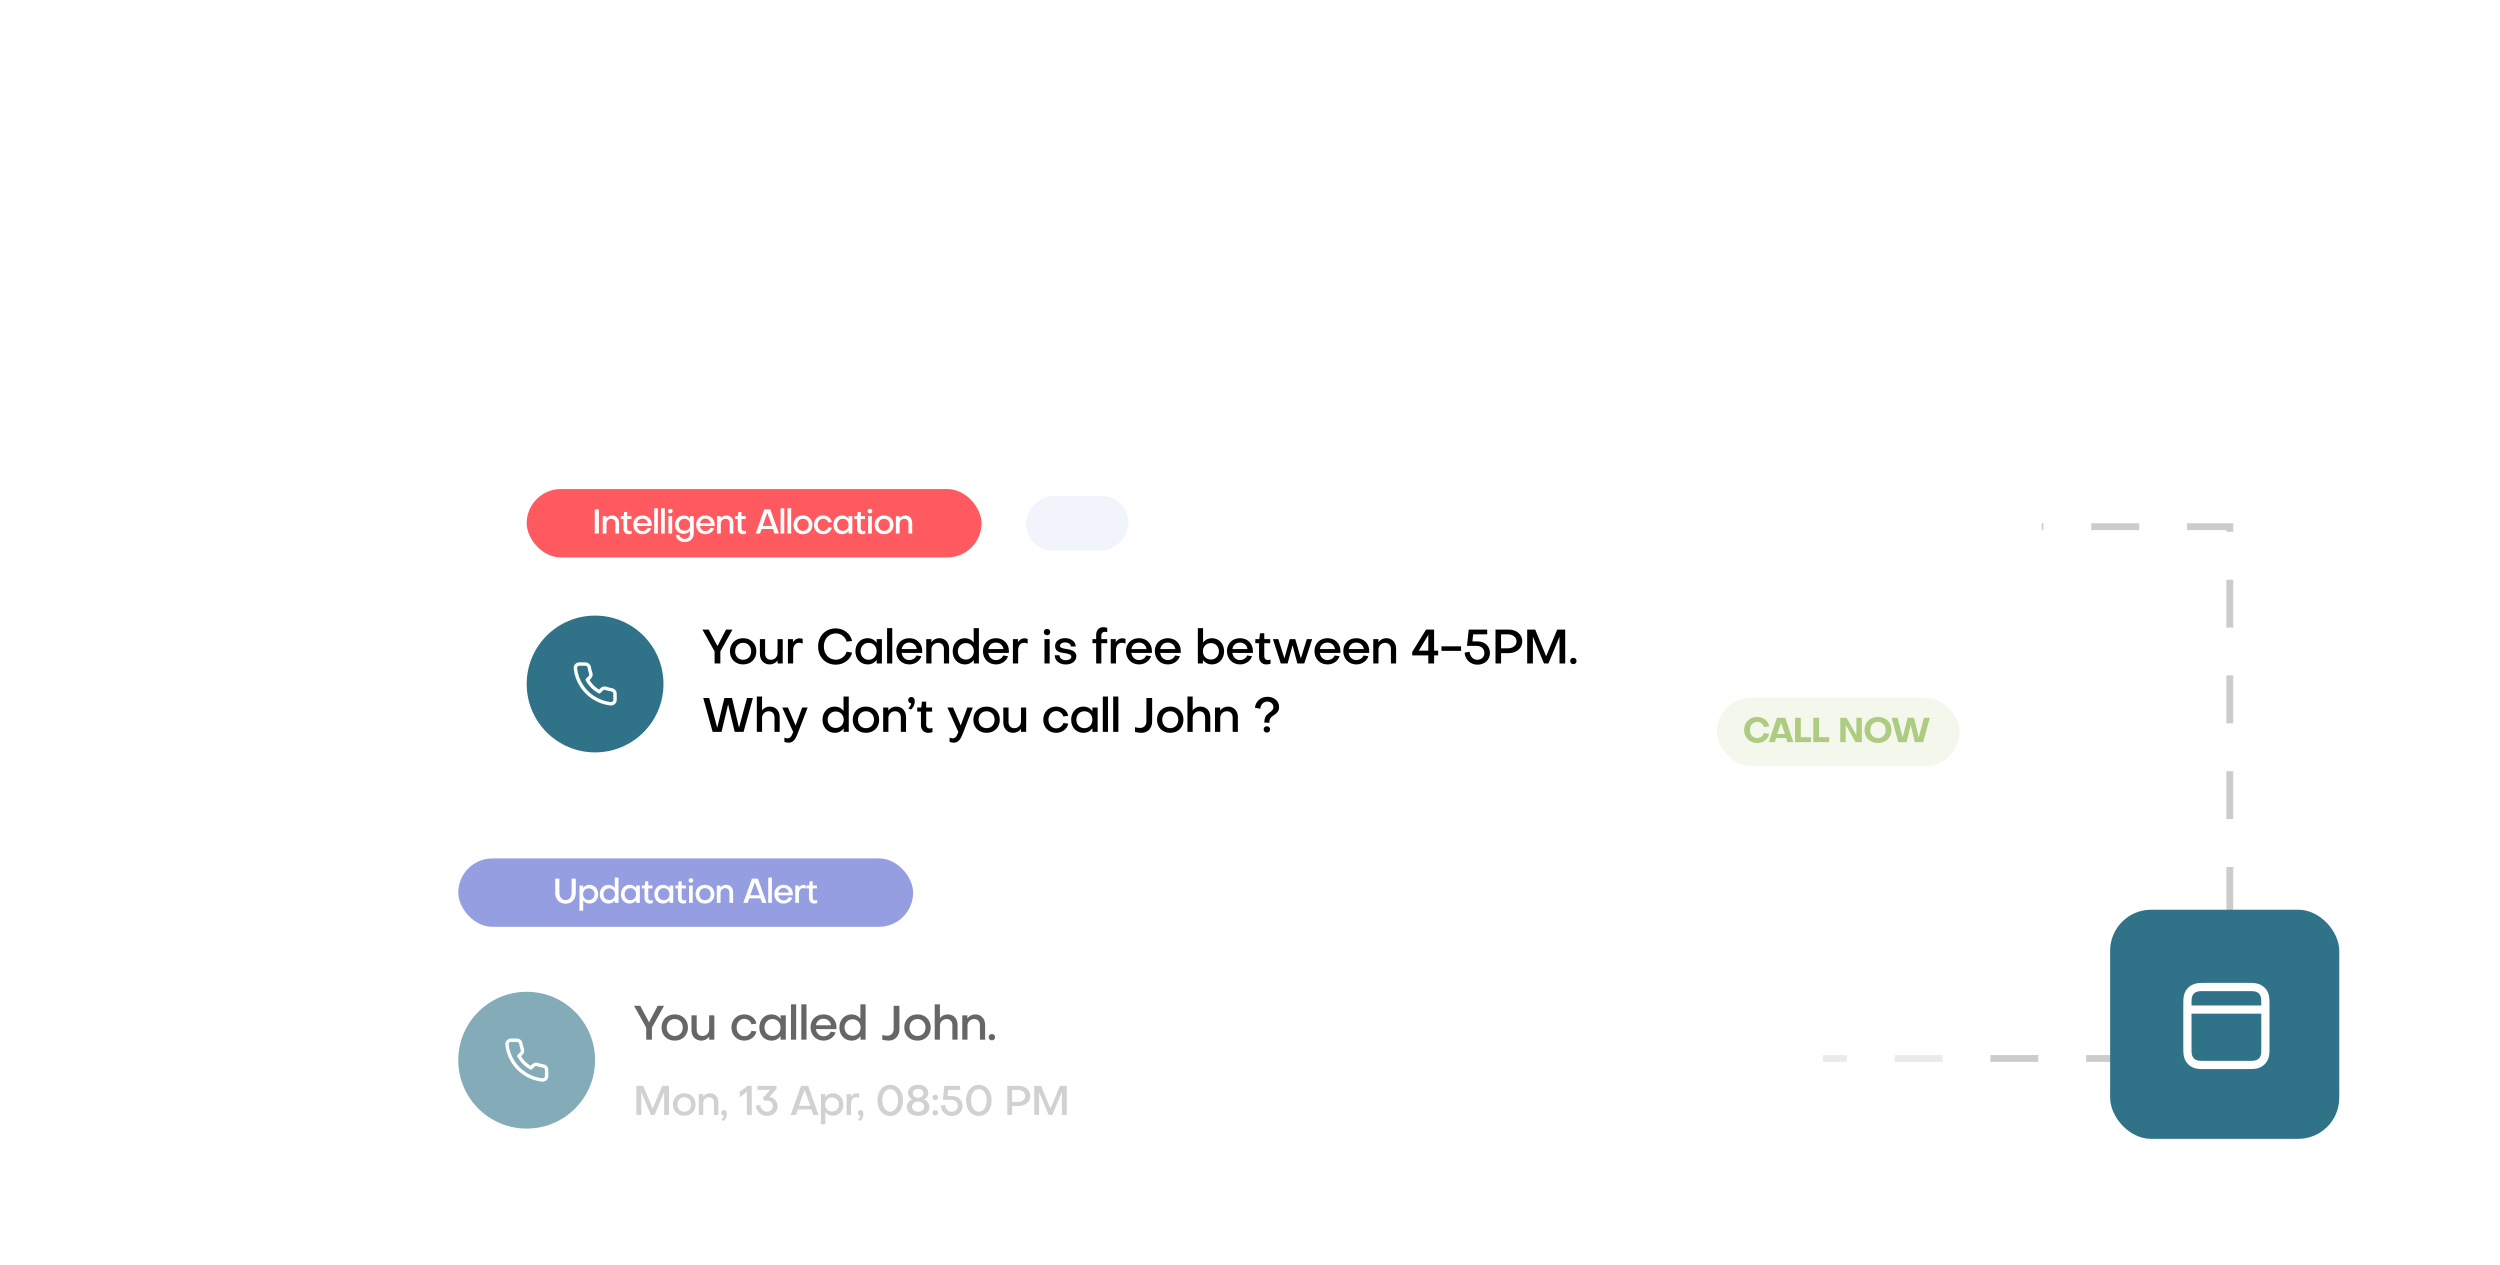 <svg width="731" height="370" viewBox="0 0 731 370" fill="none" xmlns="http://www.w3.org/2000/svg">
<path opacity="0.2" d="M583.5 154H652V309.5H533" stroke="black" stroke-width="2" stroke-dasharray="14 14"/>
<rect x="617" y="266" width="67" height="67" rx="12" fill="#307388"/>
<path d="M661.2 294V293.215C661.2 291.934 661.112 291.476 660.86 291.007C660.665 290.637 660.363 290.335 659.993 290.14C659.524 289.888 659.066 289.8 657.785 289.8H644.215C642.934 289.8 642.476 289.888 642.007 290.14C641.63 290.341 641.341 290.63 641.14 291.007C640.888 291.476 640.8 291.934 640.8 293.215V294H661.2ZM661.2 296.4H640.8V306.785C640.8 308.066 640.888 308.524 641.14 308.993C641.341 309.37 641.63 309.659 642.007 309.86C642.476 310.112 642.934 310.2 644.215 310.2H657.785C659.066 310.2 659.524 310.112 659.993 309.86C660.37 309.659 660.659 309.37 660.86 308.993C661.112 308.524 661.2 308.066 661.2 306.785V296.4ZM644.215 287.4H657.785C659.429 287.4 660.26 287.561 661.124 288.023C661.92 288.449 662.552 289.08 662.977 289.876C663.439 290.74 663.6 291.571 663.6 293.215V306.785C663.6 308.429 663.439 309.26 662.977 310.124C662.558 310.913 661.913 311.559 661.124 311.977C660.26 312.439 659.429 312.6 657.785 312.6H644.215C642.571 312.6 641.74 312.439 640.876 311.977C640.087 311.559 639.441 310.913 639.023 310.124C638.561 309.26 638.4 308.429 638.4 306.785V293.215C638.4 291.571 638.561 290.74 639.023 289.876C639.442 289.087 640.087 288.442 640.876 288.024C641.74 287.561 642.571 287.4 644.215 287.4Z" fill="white"/>
<g opacity="0.6">
<rect width="30" height="16" rx="8" transform="matrix(-1 0 0 1 310 255)" fill="#F1F4FA"/>
<rect x="114" y="244" width="463" height="102" rx="10" fill="white"/>
<rect x="134" y="251" width="133" height="20" rx="10" fill="#505ECE"/>
<path d="M167.15 261.09C167.15 262.31 166.43 263.21 165.36 263.21C164.26 263.2 163.56 262.19 163.56 261.09V256.92H162.35V261.11C162.35 262.94 163.6 264.25 165.36 264.25C167.11 264.25 168.36 262.94 168.36 261.11V256.92H167.15V261.09ZM172.155 263.18C171.185 263.18 170.485 262.45 170.485 261.46C170.485 260.47 171.185 259.74 172.155 259.74C173.115 259.74 173.835 260.45 173.835 261.46C173.835 262.45 173.125 263.18 172.155 263.18ZM174.915 261.46C174.915 259.87 173.835 258.72 172.365 258.72C171.585 258.72 170.935 259.06 170.495 259.63V258.92H169.435V266.3H170.525V263.31C170.955 263.87 171.605 264.2 172.365 264.2C173.845 264.2 174.915 263.05 174.915 261.46ZM178.135 259.74C179.105 259.74 179.805 260.47 179.805 261.46C179.805 262.45 179.105 263.18 178.135 263.18C177.175 263.18 176.455 262.47 176.455 261.46C176.455 260.47 177.165 259.74 178.135 259.74ZM175.375 261.46C175.375 263.05 176.455 264.2 177.925 264.2C178.705 264.2 179.355 263.86 179.795 263.29V264H180.855V256.62H179.765V259.61C179.335 259.05 178.685 258.72 177.925 258.72C176.445 258.72 175.375 259.87 175.375 261.46ZM184.314 263.23C183.344 263.23 182.634 262.48 182.634 261.46C182.634 260.43 183.344 259.69 184.314 259.69C185.284 259.69 185.984 260.43 185.984 261.46C185.984 262.49 185.284 263.23 184.314 263.23ZM185.994 259.68C185.564 259.08 184.894 258.72 184.104 258.72C182.614 258.72 181.554 259.87 181.554 261.46C181.554 263.05 182.614 264.2 184.104 264.2C184.894 264.2 185.564 263.84 185.994 263.24V264H187.084V258.92H185.994V259.68ZM188.463 262.57C188.463 263.54 189.053 264.2 189.963 264.2C190.243 264.2 190.603 264.15 190.863 264.06V263.19C190.673 263.25 190.433 263.28 190.293 263.28C189.833 263.28 189.553 262.96 189.553 262.5V259.77H190.793V258.92H189.553V257.69H188.663L188.523 258.92H187.683V259.77H188.463V262.57ZM194.086 263.23C193.116 263.23 192.406 262.48 192.406 261.46C192.406 260.43 193.116 259.69 194.086 259.69C195.056 259.69 195.756 260.43 195.756 261.46C195.756 262.49 195.056 263.23 194.086 263.23ZM195.766 259.68C195.336 259.08 194.666 258.72 193.876 258.72C192.386 258.72 191.326 259.87 191.326 261.46C191.326 263.05 192.386 264.2 193.876 264.2C194.666 264.2 195.336 263.84 195.766 263.24V264H196.856V258.92H195.766V259.68ZM198.234 262.57C198.234 263.54 198.824 264.2 199.734 264.2C200.014 264.2 200.374 264.15 200.634 264.06V263.19C200.444 263.25 200.204 263.28 200.064 263.28C199.604 263.28 199.324 262.96 199.324 262.5V259.77H200.564V258.92H199.324V257.69H198.434L198.294 258.92H197.454V259.77H198.234V262.57ZM201.477 258.92V264H202.557V258.92H201.477ZM202.017 258.1C202.407 258.1 202.687 257.82 202.687 257.43C202.687 257.05 202.407 256.78 202.017 256.78C201.617 256.78 201.337 257.05 201.337 257.43C201.337 257.82 201.617 258.1 202.017 258.1ZM206.14 258.72C204.51 258.72 203.38 259.85 203.38 261.46C203.38 263.07 204.51 264.2 206.14 264.2C207.76 264.2 208.9 263.07 208.9 261.46C208.9 259.85 207.76 258.72 206.14 258.72ZM206.14 263.23C205.16 263.23 204.47 262.49 204.47 261.46C204.47 260.43 205.16 259.69 206.14 259.69C207.11 259.69 207.82 260.43 207.82 261.46C207.82 262.49 207.11 263.23 206.14 263.23ZM209.595 258.92V264H210.685V261.08C210.685 260.27 211.315 259.69 212.075 259.69C212.835 259.69 213.285 260.23 213.285 260.98V264H214.365V260.9C214.365 259.64 213.555 258.72 212.315 258.72C211.655 258.72 211.025 259.04 210.665 259.57V258.92H209.595ZM220.744 257.96L222.144 261.78H219.354L220.744 257.96ZM219.094 262.68H222.394L222.864 264H224.134L221.614 256.92H219.874L217.344 264H218.624L219.094 262.68ZM224.628 256.62V264H225.708V256.62H224.628ZM227.538 260.99C227.678 260.18 228.278 259.63 229.098 259.63C229.938 259.63 230.578 260.19 230.698 260.99H227.538ZM226.408 261.4C226.408 263.03 227.548 264.2 229.138 264.2C230.298 264.2 231.348 263.48 231.638 262.48L230.618 262.33C230.428 262.89 229.798 263.29 229.118 263.29C228.288 263.29 227.658 262.69 227.528 261.79L231.808 261.8C231.818 261.68 231.828 261.53 231.828 261.41C231.828 259.84 230.708 258.72 229.128 258.72C227.548 258.72 226.408 259.84 226.408 261.4ZM232.525 258.92V264H233.615V261.22C233.615 260.32 234.095 259.68 234.815 259.68C235.015 259.68 235.325 259.72 235.605 259.84V258.87C235.385 258.79 235.155 258.74 234.955 258.74C234.375 258.74 233.885 259.05 233.575 259.57V258.92H232.525ZM236.547 262.57C236.547 263.54 237.137 264.2 238.047 264.2C238.327 264.2 238.687 264.15 238.947 264.06V263.19C238.757 263.25 238.517 263.28 238.377 263.28C237.917 263.28 237.637 262.96 237.637 262.5V259.77H238.877V258.92H237.637V257.69H236.747L236.607 258.92H235.767V259.77H236.547V262.57Z" fill="white"/>
<path d="M188.948 304H190.628V300.472L194.17 294.088H192.308L189.788 298.918L187.198 294.088H185.378L188.948 300.472V304ZM197.293 296.608C195.011 296.608 193.429 298.19 193.429 300.444C193.429 302.698 195.011 304.28 197.293 304.28C199.561 304.28 201.157 302.698 201.157 300.444C201.157 298.19 199.561 296.608 197.293 296.608ZM197.293 302.922C195.921 302.922 194.955 301.886 194.955 300.444C194.955 299.002 195.921 297.966 197.293 297.966C198.651 297.966 199.645 299.002 199.645 300.444C199.645 301.886 198.651 302.922 197.293 302.922ZM208.868 304V296.888H207.356V300.976C207.356 302.11 206.46 302.922 205.41 302.922C204.332 302.922 203.716 302.166 203.716 301.116V296.888H202.19V301.228C202.19 302.992 203.324 304.28 205.074 304.28C205.984 304.28 206.88 303.832 207.37 303.09V304H208.868ZM217.625 296.608C215.455 296.608 213.873 298.218 213.873 300.444C213.873 302.67 215.455 304.28 217.639 304.28C219.389 304.28 220.887 303.146 221.181 301.592L219.725 301.41C219.473 302.32 218.647 302.978 217.639 302.978C216.365 302.978 215.399 301.914 215.385 300.444C215.385 298.974 216.379 297.91 217.639 297.91C218.619 297.91 219.487 298.568 219.711 299.492L221.167 299.31C220.915 297.742 219.431 296.608 217.625 296.608ZM225.891 302.922C224.533 302.922 223.539 301.872 223.539 300.444C223.539 299.002 224.533 297.966 225.891 297.966C227.249 297.966 228.229 299.002 228.229 300.444C228.229 301.886 227.249 302.922 225.891 302.922ZM228.243 297.952C227.641 297.112 226.703 296.608 225.597 296.608C223.511 296.608 222.027 298.218 222.027 300.444C222.027 302.67 223.511 304.28 225.597 304.28C226.703 304.28 227.641 303.776 228.243 302.936V304H229.769V296.888H228.243V297.952ZM231.283 293.668V304H232.795V293.668H231.283ZM234.311 293.668V304H235.823V293.668H234.311ZM238.584 299.786C238.78 298.652 239.62 297.882 240.768 297.882C241.944 297.882 242.84 298.666 243.008 299.786H238.584ZM237.002 300.36C237.002 302.642 238.598 304.28 240.824 304.28C242.448 304.28 243.918 303.272 244.324 301.872L242.896 301.662C242.63 302.446 241.748 303.006 240.796 303.006C239.634 303.006 238.752 302.166 238.57 300.906L244.562 300.92C244.576 300.752 244.59 300.542 244.59 300.374C244.59 298.176 243.022 296.608 240.81 296.608C238.598 296.608 237.002 298.176 237.002 300.36ZM249.294 298.036C250.652 298.036 251.632 299.058 251.632 300.444C251.632 301.83 250.652 302.852 249.294 302.852C247.95 302.852 246.942 301.858 246.942 300.444C246.942 299.058 247.936 298.036 249.294 298.036ZM245.43 300.444C245.43 302.67 246.942 304.28 249 304.28C250.092 304.28 251.002 303.804 251.618 303.006V304H253.102V293.668H251.576V297.854C250.974 297.07 250.064 296.608 249 296.608C246.928 296.608 245.43 298.218 245.43 300.444ZM261.308 300.906C261.308 302.082 260.538 302.852 259.446 302.852C259.054 302.852 258.452 302.768 257.976 302.628V304C258.522 304.168 259.278 304.28 259.852 304.28C261.672 304.28 262.988 302.922 262.988 300.976V294.088H261.308V300.906ZM268.274 296.608C265.992 296.608 264.41 298.19 264.41 300.444C264.41 302.698 265.992 304.28 268.274 304.28C270.542 304.28 272.138 302.698 272.138 300.444C272.138 298.19 270.542 296.608 268.274 296.608ZM268.274 302.922C266.902 302.922 265.936 301.886 265.936 300.444C265.936 299.002 266.902 297.966 268.274 297.966C269.632 297.966 270.626 299.002 270.626 300.444C270.626 301.886 269.632 302.922 268.274 302.922ZM273.311 293.668V304H274.837V299.912C274.837 298.778 275.719 297.966 276.783 297.966C277.847 297.966 278.477 298.722 278.477 299.772V304H279.989V299.646C279.989 297.882 278.869 296.608 277.105 296.608C276.209 296.608 275.313 297.028 274.837 297.742V293.668H273.311ZM281.369 296.888V304H282.895V299.912C282.895 298.778 283.777 297.966 284.841 297.966C285.905 297.966 286.535 298.722 286.535 299.772V304H288.047V299.66C288.047 297.896 286.913 296.608 285.177 296.608C284.253 296.608 283.371 297.056 282.867 297.798V296.888H281.369ZM290.03 304.196C290.59 304.196 290.968 303.804 290.968 303.258C290.968 302.726 290.59 302.348 290.03 302.348C289.484 302.348 289.092 302.726 289.092 303.258C289.092 303.804 289.484 304.196 290.03 304.196Z" fill="black"/>
<path opacity="0.3" d="M187.52 319.304L190.304 326H191.408L194.192 319.292V326H195.62V317.504H193.616L190.844 324.188L188.096 317.504H186.092V326H187.52V319.304ZM200.083 319.664C198.127 319.664 196.771 321.02 196.771 322.952C196.771 324.884 198.127 326.24 200.083 326.24C202.027 326.24 203.395 324.884 203.395 322.952C203.395 321.02 202.027 319.664 200.083 319.664ZM200.083 325.076C198.907 325.076 198.079 324.188 198.079 322.952C198.079 321.716 198.907 320.828 200.083 320.828C201.247 320.828 202.099 321.716 202.099 322.952C202.099 324.188 201.247 325.076 200.083 325.076ZM204.329 319.904V326H205.637V322.496C205.637 321.524 206.393 320.828 207.305 320.828C208.217 320.828 208.757 321.476 208.757 322.376V326H210.053V322.28C210.053 320.768 209.081 319.664 207.593 319.664C206.801 319.664 206.045 320.048 205.613 320.684V319.904H204.329ZM211.633 326.168C211.633 326.588 211.333 327.104 210.901 327.416L211.549 327.764C212.125 327.368 212.545 326.516 212.545 325.688C212.545 325.028 212.197 324.596 211.681 324.596C211.225 324.596 210.889 324.92 210.889 325.376C210.889 325.844 211.189 326.168 211.633 326.168ZM218.384 326H219.812V317.504H218.624L216.296 319.244V320.816L218.384 319.256V326ZM225.176 318.692L223.1 320.972L223.484 321.92C223.676 321.836 223.976 321.776 224.216 321.776C225.236 321.776 225.98 322.484 225.98 323.444C225.98 324.392 225.224 325.076 224.18 325.076C223.208 325.076 222.428 324.236 222.272 323.072L221.012 323.288C221.144 325.028 222.5 326.3 224.228 326.3C226.052 326.3 227.36 325.124 227.36 323.504C227.36 322.052 226.376 320.96 224.96 320.78L227.072 318.404V317.504H221.48V318.692H225.176ZM235.267 318.752L236.947 323.336H233.599L235.267 318.752ZM233.287 324.416H237.247L237.811 326H239.335L236.311 317.504H234.223L231.187 326H232.723L233.287 324.416ZM243.292 325.016C242.128 325.016 241.288 324.14 241.288 322.952C241.288 321.764 242.128 320.888 243.292 320.888C244.444 320.888 245.308 321.74 245.308 322.952C245.308 324.14 244.456 325.016 243.292 325.016ZM246.604 322.952C246.604 321.044 245.308 319.664 243.544 319.664C242.608 319.664 241.828 320.072 241.3 320.756V319.904H240.028V328.76H241.336V325.172C241.852 325.844 242.632 326.24 243.544 326.24C245.32 326.24 246.604 324.86 246.604 322.952ZM247.544 319.904V326H248.852V322.664C248.852 321.584 249.428 320.816 250.292 320.816C250.532 320.816 250.904 320.864 251.24 321.008V319.844C250.976 319.748 250.7 319.688 250.46 319.688C249.764 319.688 249.176 320.06 248.804 320.684V319.904H247.544ZM251.566 326.168C251.566 326.588 251.266 327.104 250.834 327.416L251.482 327.764C252.058 327.368 252.478 326.516 252.478 325.688C252.478 325.028 252.13 324.596 251.614 324.596C251.158 324.596 250.822 324.92 250.822 325.376C250.822 325.844 251.122 326.168 251.566 326.168ZM260.298 326.3C262.53 326.3 264.03 324.392 264.03 321.752C264.03 319.112 262.53 317.204 260.298 317.204C258.066 317.204 256.566 319.112 256.566 321.752C256.566 324.392 258.066 326.3 260.298 326.3ZM260.298 318.464C261.69 318.464 262.59 319.844 262.59 321.752C262.59 323.66 261.69 325.052 260.298 325.052C258.906 325.052 258.006 323.66 258.006 321.752C258.006 319.844 258.906 318.464 260.298 318.464ZM268.46 322.112C269.492 322.112 270.248 322.736 270.248 323.588C270.248 324.452 269.504 325.064 268.46 325.064C267.428 325.064 266.684 324.452 266.684 323.588C266.684 322.736 267.428 322.112 268.46 322.112ZM268.46 318.404C269.372 318.404 270.02 318.932 270.02 319.676C270.02 320.432 269.372 320.984 268.46 320.984C267.56 320.984 266.9 320.432 266.9 319.676C266.9 318.932 267.56 318.404 268.46 318.404ZM268.46 317.192C266.744 317.192 265.496 318.152 265.496 319.508C265.496 320.42 266.06 321.248 266.84 321.476C265.844 321.704 265.136 322.676 265.136 323.744C265.136 325.22 266.528 326.276 268.46 326.276C270.392 326.276 271.784 325.232 271.784 323.744C271.784 322.676 271.064 321.704 270.08 321.476C270.86 321.248 271.424 320.42 271.424 319.508C271.424 318.128 270.176 317.192 268.46 317.192ZM273.474 326.168C273.954 326.168 274.278 325.832 274.278 325.364C274.278 324.908 273.954 324.584 273.474 324.584C273.006 324.584 272.67 324.908 272.67 325.364C272.67 325.832 273.006 326.168 273.474 326.168ZM273.474 321.668C273.954 321.668 274.278 321.344 274.278 320.876C274.278 320.42 273.954 320.084 273.474 320.084C273.006 320.084 272.67 320.42 272.67 320.876C272.67 321.344 273.006 321.668 273.474 321.668ZM278.055 321.584C279.315 321.584 280.047 322.34 280.047 323.384C280.047 324.368 279.303 325.076 278.259 325.076C277.239 325.076 276.447 324.236 276.351 323.072L275.091 323.276C275.223 325.028 276.543 326.3 278.307 326.3C280.131 326.3 281.439 325.076 281.439 323.384C281.439 321.692 280.227 320.468 278.307 320.468H277.047L277.239 318.692H280.755V317.504H276.123L275.691 321.584H278.055ZM286.212 326.3C288.444 326.3 289.944 324.392 289.944 321.752C289.944 319.112 288.444 317.204 286.212 317.204C283.98 317.204 282.48 319.112 282.48 321.752C282.48 324.392 283.98 326.3 286.212 326.3ZM286.212 318.464C287.604 318.464 288.504 319.844 288.504 321.752C288.504 323.66 287.604 325.052 286.212 325.052C284.82 325.052 283.92 323.66 283.92 321.752C283.92 319.844 284.82 318.464 286.212 318.464ZM297.589 318.692C298.885 318.692 299.809 319.424 299.809 320.456C299.821 321.476 298.885 322.208 297.589 322.208H295.933V318.692H297.589ZM297.817 323.408C299.821 323.408 301.249 322.172 301.249 320.456C301.249 318.74 299.821 317.504 297.829 317.504H294.541V326H295.933V323.408H297.817ZM303.836 319.304L306.62 326H307.724L310.508 319.292V326H311.936V317.504H309.932L307.16 324.188L304.412 317.504H302.408V326H303.836V319.304Z" fill="black"/>
<circle cx="154" cy="310" r="20" fill="#307388"/>
<g clip-path="url(#clip0_3026_1272)">
<path d="M159.833 312.87V314.62C159.834 314.782 159.801 314.943 159.736 315.092C159.671 315.241 159.575 315.375 159.455 315.484C159.336 315.594 159.194 315.678 159.04 315.73C158.887 315.782 158.723 315.801 158.562 315.787C156.767 315.592 155.042 314.978 153.528 313.996C152.118 313.1 150.923 311.905 150.028 310.496C149.042 308.974 148.428 307.241 148.237 305.438C148.222 305.277 148.241 305.114 148.293 304.961C148.345 304.807 148.428 304.666 148.537 304.547C148.646 304.427 148.779 304.332 148.927 304.266C149.075 304.201 149.236 304.167 149.398 304.167H151.148C151.431 304.164 151.705 304.264 151.92 304.449C152.134 304.633 152.275 304.89 152.314 305.17C152.388 305.73 152.525 306.28 152.723 306.809C152.801 307.018 152.818 307.245 152.771 307.463C152.725 307.681 152.617 307.881 152.46 308.04L151.719 308.781C152.55 310.241 153.759 311.45 155.219 312.281L155.96 311.54C156.119 311.383 156.319 311.275 156.537 311.229C156.755 311.182 156.982 311.199 157.191 311.278C157.72 311.475 158.27 311.612 158.83 311.686C159.113 311.726 159.372 311.869 159.557 312.087C159.742 312.305 159.84 312.584 159.833 312.87Z" stroke="white" stroke-linecap="round" stroke-linejoin="round"/>
</g>
</g>
<g filter="url(#filter0_d_3026_1272)">
<rect x="134" y="130" width="463" height="102" rx="10" fill="white"/>
<rect x="502" y="200" width="71" height="20" rx="10" fill="#ADCC81" fill-opacity="0.15"/>
<path d="M513.82 211.81C512.56 211.81 511.66 210.83 511.66 209.44C511.66 208.05 512.55 207.07 513.82 207.07C514.74 207.07 515.54 207.7 515.74 208.58L517.32 208.4C517.06 206.79 515.58 205.63 513.78 205.63C511.58 205.63 509.98 207.23 509.98 209.44C509.98 211.65 511.58 213.25 513.78 213.25C515.6 213.25 517.08 212.12 517.32 210.55L515.75 210.34C515.53 211.19 514.72 211.81 513.82 211.81ZM520.788 207.32L521.908 210.62H519.668L520.788 207.32ZM519.338 211.82H522.238L522.628 213H524.388L522.008 205.88H519.568L517.178 213H518.948L519.338 211.82ZM529.536 213V211.56H526.556V205.88H524.876V213H529.536ZM534.866 213V211.56H531.886V205.88H530.206V213H534.866ZM539.943 205.88H538.093V213H539.683V207.92L542.553 213H544.403V205.88H542.803V210.97L539.943 205.88ZM549.123 213.25C551.453 213.25 553.063 211.7 553.063 209.44C553.063 207.19 551.453 205.63 549.123 205.63C546.783 205.63 545.183 207.19 545.183 209.44C545.183 211.7 546.783 213.25 549.123 213.25ZM549.123 207.07C550.453 207.07 551.383 208.05 551.383 209.44C551.383 210.83 550.453 211.81 549.123 211.81C547.793 211.8 546.863 210.83 546.863 209.44C546.863 208.05 547.793 207.07 549.123 207.07ZM559.637 205.88H557.777L556.347 211.62L554.827 205.88H553.117L555.057 213H557.487L558.697 207.97L559.907 213H562.327L564.267 205.88H562.557L561.057 211.62L559.637 205.88Z" fill="#ADCC81"/>
<rect x="154" y="139" width="133" height="20" rx="10" fill="#FF5A5F"/>
<path d="M173.91 144.92V152H175.11V144.92H173.91ZM176.247 146.92V152H177.337V149.08C177.337 148.27 177.967 147.69 178.727 147.69C179.487 147.69 179.937 148.23 179.937 148.98V152H181.017V148.9C181.017 147.64 180.207 146.72 178.967 146.72C178.307 146.72 177.677 147.04 177.317 147.57V146.92H176.247ZM182.301 150.57C182.301 151.54 182.891 152.2 183.801 152.2C184.081 152.2 184.441 152.15 184.701 152.06V151.19C184.511 151.25 184.271 151.28 184.131 151.28C183.671 151.28 183.391 150.96 183.391 150.5V147.77H184.631V146.92H183.391V145.69H182.501L182.361 146.92H181.521V147.77H182.301V150.57ZM186.294 148.99C186.434 148.18 187.034 147.63 187.854 147.63C188.694 147.63 189.334 148.19 189.454 148.99H186.294ZM185.164 149.4C185.164 151.03 186.304 152.2 187.894 152.2C189.054 152.2 190.104 151.48 190.394 150.48L189.374 150.33C189.184 150.89 188.554 151.29 187.874 151.29C187.044 151.29 186.414 150.69 186.284 149.79L190.564 149.8C190.574 149.68 190.584 149.53 190.584 149.41C190.584 147.84 189.464 146.72 187.884 146.72C186.304 146.72 185.164 147.84 185.164 149.4ZM191.281 144.62V152H192.361V144.62H191.281ZM193.3 144.62V152H194.38V144.62H193.3ZM195.46 146.92V152H196.54V146.92H195.46ZM196 146.1C196.39 146.1 196.67 145.82 196.67 145.43C196.67 145.05 196.39 144.78 196 144.78C195.6 144.78 195.32 145.05 195.32 145.43C195.32 145.82 195.6 146.1 196 146.1ZM200.133 151.17C199.163 151.17 198.453 150.45 198.453 149.46C198.453 148.43 199.163 147.69 200.133 147.69C201.103 147.69 201.803 148.43 201.803 149.46C201.803 150.45 201.103 151.17 200.133 151.17ZM200.153 153.58C199.413 153.58 198.753 153.07 198.583 152.37L197.583 152.49C197.763 153.66 198.863 154.5 200.193 154.5C201.743 154.5 202.853 153.55 202.853 151.91V146.92H201.773V147.61C201.343 147.07 200.723 146.74 199.933 146.74C198.453 146.74 197.373 147.88 197.373 149.46C197.373 151 198.453 152.1 199.933 152.1C200.693 152.1 201.333 151.79 201.763 151.25V151.9C201.763 152.97 201.093 153.58 200.153 153.58ZM204.682 148.99C204.822 148.18 205.422 147.63 206.242 147.63C207.082 147.63 207.722 148.19 207.842 148.99H204.682ZM203.552 149.4C203.552 151.03 204.692 152.2 206.282 152.2C207.442 152.2 208.492 151.48 208.782 150.48L207.762 150.33C207.572 150.89 206.942 151.29 206.262 151.29C205.432 151.29 204.802 150.69 204.672 149.79L208.952 149.8C208.962 149.68 208.972 149.53 208.972 149.41C208.972 147.84 207.852 146.72 206.272 146.72C204.692 146.72 203.552 147.84 203.552 149.4ZM209.669 146.92V152H210.759V149.08C210.759 148.27 211.389 147.69 212.149 147.69C212.909 147.69 213.359 148.23 213.359 148.98V152H214.439V148.9C214.439 147.64 213.629 146.72 212.389 146.72C211.729 146.72 211.099 147.04 210.739 147.57V146.92H209.669ZM215.723 150.57C215.723 151.54 216.313 152.2 217.223 152.2C217.502 152.2 217.863 152.15 218.123 152.06V151.19C217.933 151.25 217.693 151.28 217.553 151.28C217.093 151.28 216.813 150.96 216.813 150.5V147.77H218.053V146.92H216.813V145.69H215.923L215.783 146.92H214.943V147.77H215.723V150.57ZM224.361 145.96L225.761 149.78H222.971L224.361 145.96ZM222.711 150.68H226.011L226.481 152H227.751L225.231 144.92H223.491L220.961 152H222.241L222.711 150.68ZM228.245 144.62V152H229.325V144.62H228.245ZM230.265 144.62V152H231.345V144.62H230.265ZM234.794 146.72C233.164 146.72 232.034 147.85 232.034 149.46C232.034 151.07 233.164 152.2 234.794 152.2C236.414 152.2 237.554 151.07 237.554 149.46C237.554 147.85 236.414 146.72 234.794 146.72ZM234.794 151.23C233.814 151.23 233.124 150.49 233.124 149.46C233.124 148.43 233.814 147.69 234.794 147.69C235.764 147.69 236.474 148.43 236.474 149.46C236.474 150.49 235.764 151.23 234.794 151.23ZM240.689 146.72C239.139 146.72 238.009 147.87 238.009 149.46C238.009 151.05 239.139 152.2 240.699 152.2C241.949 152.2 243.019 151.39 243.229 150.28L242.189 150.15C242.009 150.8 241.419 151.27 240.699 151.27C239.789 151.27 239.099 150.51 239.089 149.46C239.089 148.41 239.799 147.65 240.699 147.65C241.399 147.65 242.019 148.12 242.179 148.78L243.219 148.65C243.039 147.53 241.979 146.72 240.689 146.72ZM246.451 151.23C245.481 151.23 244.771 150.48 244.771 149.46C244.771 148.43 245.481 147.69 246.451 147.69C247.421 147.69 248.121 148.43 248.121 149.46C248.121 150.49 247.421 151.23 246.451 151.23ZM248.131 147.68C247.701 147.08 247.031 146.72 246.241 146.72C244.751 146.72 243.691 147.87 243.691 149.46C243.691 151.05 244.751 152.2 246.241 152.2C247.031 152.2 247.701 151.84 248.131 151.24V152H249.221V146.92H248.131V147.68ZM250.599 150.57C250.599 151.54 251.189 152.2 252.099 152.2C252.379 152.2 252.739 152.15 252.999 152.06V151.19C252.809 151.25 252.569 151.28 252.429 151.28C251.969 151.28 251.689 150.96 251.689 150.5V147.77H252.929V146.92H251.689V145.69H250.799L250.659 146.92H249.819V147.77H250.599V150.57ZM253.842 146.92V152H254.922V146.92H253.842ZM254.382 146.1C254.772 146.1 255.052 145.82 255.052 145.43C255.052 145.05 254.772 144.78 254.382 144.78C253.982 144.78 253.702 145.05 253.702 145.43C253.702 145.82 253.982 146.1 254.382 146.1ZM258.505 146.72C256.875 146.72 255.745 147.85 255.745 149.46C255.745 151.07 256.875 152.2 258.505 152.2C260.125 152.2 261.265 151.07 261.265 149.46C261.265 147.85 260.125 146.72 258.505 146.72ZM258.505 151.23C257.525 151.23 256.835 150.49 256.835 149.46C256.835 148.43 257.525 147.69 258.505 147.69C259.475 147.69 260.185 148.43 260.185 149.46C260.185 150.49 259.475 151.23 258.505 151.23ZM261.96 146.92V152H263.05V149.08C263.05 148.27 263.68 147.69 264.44 147.69C265.2 147.69 265.65 148.23 265.65 148.98V152H266.73V148.9C266.73 147.64 265.92 146.72 264.68 146.72C264.02 146.72 263.39 147.04 263.03 147.57V146.92H261.96Z" fill="white"/>
<rect width="30" height="16" rx="8" transform="matrix(-1 0 0 1 330 141)" fill="#F1F4FA"/>
<path d="M208.948 190H210.628V186.472L214.17 180.088H212.308L209.788 184.918L207.198 180.088H205.378L208.948 186.472V190ZM217.293 182.608C215.011 182.608 213.429 184.19 213.429 186.444C213.429 188.698 215.011 190.28 217.293 190.28C219.561 190.28 221.157 188.698 221.157 186.444C221.157 184.19 219.561 182.608 217.293 182.608ZM217.293 188.922C215.921 188.922 214.955 187.886 214.955 186.444C214.955 185.002 215.921 183.966 217.293 183.966C218.651 183.966 219.645 185.002 219.645 186.444C219.645 187.886 218.651 188.922 217.293 188.922ZM228.868 190V182.888H227.356V186.976C227.356 188.11 226.46 188.922 225.41 188.922C224.332 188.922 223.716 188.166 223.716 187.116V182.888H222.19V187.228C222.19 188.992 223.324 190.28 225.074 190.28C225.984 190.28 226.88 189.832 227.37 189.09V190H228.868ZM230.389 182.888V190H231.915V186.108C231.915 184.848 232.587 183.952 233.595 183.952C233.875 183.952 234.309 184.008 234.701 184.176V182.818C234.393 182.706 234.071 182.636 233.791 182.636C232.979 182.636 232.293 183.07 231.859 183.798V182.888H230.389ZM244.408 188.894C242.364 188.894 240.908 187.284 240.894 185.044C240.894 182.804 242.35 181.208 244.408 181.208C245.892 181.208 247.208 182.216 247.544 183.616L249.154 183.42C248.706 181.292 246.704 179.738 244.394 179.738C241.384 179.738 239.214 181.964 239.214 185.044C239.2 188.124 241.384 190.35 244.394 190.35C246.704 190.35 248.706 188.866 249.154 186.822L247.558 186.556C247.18 187.914 245.864 188.894 244.408 188.894ZM253.991 188.922C252.633 188.922 251.639 187.872 251.639 186.444C251.639 185.002 252.633 183.966 253.991 183.966C255.349 183.966 256.329 185.002 256.329 186.444C256.329 187.886 255.349 188.922 253.991 188.922ZM256.343 183.952C255.741 183.112 254.803 182.608 253.697 182.608C251.611 182.608 250.127 184.218 250.127 186.444C250.127 188.67 251.611 190.28 253.697 190.28C254.803 190.28 255.741 189.776 256.343 188.936V190H257.869V182.888H256.343V183.952ZM259.383 179.668V190H260.895V179.668H259.383ZM263.656 185.786C263.852 184.652 264.692 183.882 265.84 183.882C267.016 183.882 267.912 184.666 268.08 185.786H263.656ZM262.074 186.36C262.074 188.642 263.67 190.28 265.896 190.28C267.52 190.28 268.99 189.272 269.396 187.872L267.968 187.662C267.702 188.446 266.82 189.006 265.868 189.006C264.706 189.006 263.824 188.166 263.642 186.906L269.634 186.92C269.648 186.752 269.662 186.542 269.662 186.374C269.662 184.176 268.094 182.608 265.882 182.608C263.67 182.608 262.074 184.176 262.074 186.36ZM270.838 182.888V190H272.364V185.912C272.364 184.778 273.246 183.966 274.31 183.966C275.374 183.966 276.004 184.722 276.004 185.772V190H277.516V185.66C277.516 183.896 276.382 182.608 274.646 182.608C273.722 182.608 272.84 183.056 272.336 183.798V182.888H270.838ZM282.425 184.036C283.783 184.036 284.763 185.058 284.763 186.444C284.763 187.83 283.783 188.852 282.425 188.852C281.081 188.852 280.073 187.858 280.073 186.444C280.073 185.058 281.067 184.036 282.425 184.036ZM278.561 186.444C278.561 188.67 280.073 190.28 282.131 190.28C283.223 190.28 284.133 189.804 284.749 189.006V190H286.233V179.668H284.707V183.854C284.105 183.07 283.195 182.608 282.131 182.608C280.059 182.608 278.561 184.218 278.561 186.444ZM288.994 185.786C289.19 184.652 290.03 183.882 291.178 183.882C292.354 183.882 293.25 184.666 293.418 185.786H288.994ZM287.412 186.36C287.412 188.642 289.008 190.28 291.234 190.28C292.858 190.28 294.328 189.272 294.734 187.872L293.306 187.662C293.04 188.446 292.158 189.006 291.206 189.006C290.044 189.006 289.162 188.166 288.98 186.906L294.972 186.92C294.986 186.752 295 186.542 295 186.374C295 184.176 293.432 182.608 291.22 182.608C289.008 182.608 287.412 184.176 287.412 186.36ZM296.176 182.888V190H297.702V186.108C297.702 184.848 298.374 183.952 299.382 183.952C299.662 183.952 300.096 184.008 300.488 184.176V182.818C300.18 182.706 299.858 182.636 299.578 182.636C298.766 182.636 298.08 183.07 297.646 183.798V182.888H296.176ZM305.407 182.888V190H306.919V182.888H305.407ZM306.163 181.74C306.709 181.74 307.101 181.348 307.101 180.802C307.101 180.27 306.709 179.892 306.163 179.892C305.603 179.892 305.211 180.27 305.211 180.802C305.211 181.348 305.603 181.74 306.163 181.74ZM314.725 187.858C314.725 186.248 312.975 185.954 311.617 185.73C310.469 185.534 309.937 185.366 309.937 184.834C309.937 184.26 310.581 183.84 311.351 183.84C312.373 183.84 313.115 184.33 313.129 185.03H314.543C314.543 183.616 313.199 182.594 311.365 182.594C309.755 182.594 308.509 183.546 308.509 184.848C308.509 186.542 309.769 186.752 311.435 187.004C312.149 187.102 313.255 187.284 313.255 188.026C313.269 188.614 312.583 189.048 311.631 189.048C310.567 189.048 309.797 188.432 309.797 187.592H308.397C308.397 189.16 309.755 190.294 311.631 190.294C313.437 190.294 314.725 189.272 314.725 187.858ZM322.03 181.796C322.044 181.166 322.436 180.746 323.024 180.746C323.29 180.746 323.514 180.788 323.752 180.858V179.584C323.388 179.458 323.01 179.388 322.562 179.388C321.344 179.388 320.518 180.298 320.518 181.67V182.888H319.426V184.078H320.518V190H322.03V184.078H323.752V182.888H322.03V181.796ZM324.785 182.888V190H326.311V186.108C326.311 184.848 326.983 183.952 327.991 183.952C328.271 183.952 328.705 184.008 329.097 184.176V182.818C328.789 182.706 328.467 182.636 328.187 182.636C327.375 182.636 326.689 183.07 326.255 183.798V182.888H324.785ZM330.822 185.786C331.018 184.652 331.858 183.882 333.006 183.882C334.182 183.882 335.078 184.666 335.246 185.786H330.822ZM329.24 186.36C329.24 188.642 330.836 190.28 333.062 190.28C334.686 190.28 336.156 189.272 336.562 187.872L335.134 187.662C334.868 188.446 333.986 189.006 333.034 189.006C331.872 189.006 330.99 188.166 330.808 186.906L336.8 186.92C336.814 186.752 336.828 186.542 336.828 186.374C336.828 184.176 335.26 182.608 333.048 182.608C330.836 182.608 329.24 184.176 329.24 186.36ZM339.25 185.786C339.446 184.652 340.286 183.882 341.434 183.882C342.61 183.882 343.506 184.666 343.674 185.786H339.25ZM337.668 186.36C337.668 188.642 339.264 190.28 341.49 190.28C343.114 190.28 344.584 189.272 344.99 187.872L343.562 187.662C343.296 188.446 342.414 189.006 341.462 189.006C340.3 189.006 339.418 188.166 339.236 186.906L345.228 186.92C345.242 186.752 345.256 186.542 345.256 186.374C345.256 184.176 343.688 182.608 341.476 182.608C339.264 182.608 337.668 184.176 337.668 186.36ZM354.06 184.036C355.418 184.036 356.412 185.058 356.412 186.444C356.412 187.858 355.404 188.852 354.06 188.852C352.702 188.852 351.722 187.83 351.722 186.444C351.722 185.058 352.702 184.036 354.06 184.036ZM357.924 186.444C357.924 184.218 356.426 182.608 354.354 182.608C353.29 182.608 352.38 183.07 351.778 183.854V179.668H350.252V190H351.736V189.006C352.352 189.804 353.262 190.28 354.354 190.28C356.412 190.28 357.924 188.67 357.924 186.444ZM360.35 185.786C360.546 184.652 361.386 183.882 362.534 183.882C363.71 183.882 364.606 184.666 364.774 185.786H360.35ZM358.768 186.36C358.768 188.642 360.364 190.28 362.59 190.28C364.214 190.28 365.684 189.272 366.09 187.872L364.662 187.662C364.396 188.446 363.514 189.006 362.562 189.006C361.4 189.006 360.518 188.166 360.336 186.906L366.328 186.92C366.342 186.752 366.356 186.542 366.356 186.374C366.356 184.176 364.788 182.608 362.576 182.608C360.364 182.608 358.768 184.176 358.768 186.36ZM368.147 187.998C368.147 189.356 368.973 190.28 370.247 190.28C370.639 190.28 371.143 190.21 371.507 190.084V188.866C371.241 188.95 370.905 188.992 370.709 188.992C370.065 188.992 369.673 188.544 369.673 187.9V184.078H371.409V182.888H369.673V181.166H368.427L368.231 182.888H367.055V184.078H368.147V187.998ZM376.5 190L377.942 184.652L379.356 190H381.358L383.682 182.888H382.114L380.364 188.53L378.74 182.888H377.13L375.562 188.502L373.784 182.888H372.202L374.498 190H376.5ZM385.934 185.786C386.13 184.652 386.97 183.882 388.118 183.882C389.294 183.882 390.19 184.666 390.358 185.786H385.934ZM384.352 186.36C384.352 188.642 385.948 190.28 388.174 190.28C389.798 190.28 391.268 189.272 391.674 187.872L390.246 187.662C389.98 188.446 389.098 189.006 388.146 189.006C386.984 189.006 386.102 188.166 385.92 186.906L391.912 186.92C391.926 186.752 391.94 186.542 391.94 186.374C391.94 184.176 390.372 182.608 388.16 182.608C385.948 182.608 384.352 184.176 384.352 186.36ZM394.361 185.786C394.557 184.652 395.397 183.882 396.545 183.882C397.721 183.882 398.617 184.666 398.785 185.786H394.361ZM392.779 186.36C392.779 188.642 394.375 190.28 396.601 190.28C398.225 190.28 399.695 189.272 400.101 187.872L398.673 187.662C398.407 188.446 397.525 189.006 396.573 189.006C395.411 189.006 394.529 188.166 394.347 186.906L400.339 186.92C400.353 186.752 400.367 186.542 400.367 186.374C400.367 184.176 398.799 182.608 396.587 182.608C394.375 182.608 392.779 184.176 392.779 186.36ZM401.543 182.888V190H403.069V185.912C403.069 184.778 403.951 183.966 405.015 183.966C406.079 183.966 406.709 184.722 406.709 185.772V190H408.221V185.66C408.221 183.896 407.087 182.608 405.351 182.608C404.427 182.608 403.545 183.056 403.041 183.798V182.888H401.543ZM414.85 186.262L417.636 181.642V186.262H414.85ZM417.636 187.648V190H419.33V187.648H420.52V186.262H419.33V180.088H416.978L412.932 186.64V187.648H417.636ZM421.486 184.988V186.304H427.226V184.988H421.486ZM431.708 184.848C433.178 184.848 434.032 185.73 434.032 186.948C434.032 188.096 433.164 188.922 431.946 188.922C430.756 188.922 429.832 187.942 429.72 186.584L428.25 186.822C428.404 188.866 429.944 190.35 432.002 190.35C434.13 190.35 435.656 188.922 435.656 186.948C435.656 184.974 434.242 183.546 432.002 183.546H430.532L430.756 181.474H434.858V180.088H429.454L428.95 184.848H431.708ZM440.846 181.474C442.358 181.474 443.436 182.328 443.436 183.532C443.45 184.722 442.358 185.576 440.846 185.576H438.914V181.474H440.846ZM441.112 186.976C443.45 186.976 445.116 185.534 445.116 183.532C445.116 181.53 443.45 180.088 441.126 180.088H437.29V190H438.914V186.976H441.112ZM448.217 182.188L451.465 190H452.753L456.001 182.174V190H457.667V180.088H455.329L452.095 187.886L448.889 180.088H446.551V190H448.217V182.188ZM460.046 190.196C460.606 190.196 460.984 189.804 460.984 189.258C460.984 188.726 460.606 188.348 460.046 188.348C459.5 188.348 459.108 188.726 459.108 189.258C459.108 189.804 459.5 190.196 460.046 190.196ZM214.03 200.088H211.818L209.718 208.796L207.366 200.088H205.63L208.374 210H210.978L212.896 201.978L214.828 210H217.418L220.148 200.088H218.426L216.088 208.796L214.03 200.088ZM221.299 199.668V210H222.825V205.912C222.825 204.778 223.707 203.966 224.771 203.966C225.835 203.966 226.465 204.722 226.465 205.772V210H227.977V205.646C227.977 203.882 226.857 202.608 225.093 202.608C224.197 202.608 223.301 203.028 222.825 203.742V199.668H221.299ZM229.358 212.926C229.722 213.08 230.198 213.164 230.604 213.164C232.116 213.164 232.746 211.806 233.362 210.168L236.148 202.888H234.552L232.62 208.138L230.394 202.888H228.728L231.934 210.028C231.57 210.91 231.276 211.89 230.296 211.89C230.016 211.89 229.666 211.806 229.358 211.694V212.926ZM244.368 204.036C245.726 204.036 246.706 205.058 246.706 206.444C246.706 207.83 245.726 208.852 244.368 208.852C243.024 208.852 242.016 207.858 242.016 206.444C242.016 205.058 243.01 204.036 244.368 204.036ZM240.504 206.444C240.504 208.67 242.016 210.28 244.074 210.28C245.166 210.28 246.076 209.804 246.692 209.006V210H248.176V199.668H246.65V203.854C246.048 203.07 245.138 202.608 244.074 202.608C242.002 202.608 240.504 204.218 240.504 206.444ZM253.206 202.608C250.924 202.608 249.342 204.19 249.342 206.444C249.342 208.698 250.924 210.28 253.206 210.28C255.474 210.28 257.07 208.698 257.07 206.444C257.07 204.19 255.474 202.608 253.206 202.608ZM253.206 208.922C251.834 208.922 250.868 207.886 250.868 206.444C250.868 205.002 251.834 203.966 253.206 203.966C254.564 203.966 255.558 205.002 255.558 206.444C255.558 207.886 254.564 208.922 253.206 208.922ZM258.242 202.888V210H259.768V205.912C259.768 204.778 260.65 203.966 261.714 203.966C262.778 203.966 263.408 204.722 263.408 205.772V210H264.92V205.66C264.92 203.896 263.786 202.608 262.05 202.608C261.126 202.608 260.244 203.056 259.74 203.798V202.888H258.242ZM266.423 201.628C266.423 202.118 266.073 202.72 265.569 203.084L266.325 203.476C266.997 203.028 267.487 202.02 267.487 201.068C267.487 200.298 267.081 199.794 266.479 199.794C265.947 199.794 265.555 200.172 265.555 200.704C265.555 201.25 265.905 201.628 266.423 201.628ZM269.288 207.998C269.288 209.356 270.114 210.28 271.388 210.28C271.78 210.28 272.284 210.21 272.648 210.084V208.866C272.382 208.95 272.046 208.992 271.85 208.992C271.206 208.992 270.814 208.544 270.814 207.9V204.078H272.55V202.888H270.814V201.166H269.568L269.372 202.888H268.196V204.078H269.288V207.998ZM277.653 212.926C278.017 213.08 278.493 213.164 278.899 213.164C280.411 213.164 281.041 211.806 281.657 210.168L284.443 202.888H282.847L280.915 208.138L278.689 202.888H277.023L280.229 210.028C279.865 210.91 279.571 211.89 278.591 211.89C278.311 211.89 277.961 211.806 277.653 211.694V212.926ZM288.473 202.608C286.191 202.608 284.609 204.19 284.609 206.444C284.609 208.698 286.191 210.28 288.473 210.28C290.741 210.28 292.337 208.698 292.337 206.444C292.337 204.19 290.741 202.608 288.473 202.608ZM288.473 208.922C287.101 208.922 286.135 207.886 286.135 206.444C286.135 205.002 287.101 203.966 288.473 203.966C289.831 203.966 290.825 205.002 290.825 206.444C290.825 207.886 289.831 208.922 288.473 208.922ZM300.048 210V202.888H298.536V206.976C298.536 208.11 297.64 208.922 296.59 208.922C295.512 208.922 294.896 208.166 294.896 207.116V202.888H293.37V207.228C293.37 208.992 294.504 210.28 296.254 210.28C297.164 210.28 298.06 209.832 298.55 209.09V210H300.048ZM308.805 202.608C306.635 202.608 305.053 204.218 305.053 206.444C305.053 208.67 306.635 210.28 308.819 210.28C310.569 210.28 312.067 209.146 312.361 207.592L310.905 207.41C310.653 208.32 309.827 208.978 308.819 208.978C307.545 208.978 306.579 207.914 306.565 206.444C306.565 204.974 307.559 203.91 308.819 203.91C309.799 203.91 310.667 204.568 310.891 205.492L312.347 205.31C312.095 203.742 310.611 202.608 308.805 202.608ZM317.071 208.922C315.713 208.922 314.719 207.872 314.719 206.444C314.719 205.002 315.713 203.966 317.071 203.966C318.429 203.966 319.409 205.002 319.409 206.444C319.409 207.886 318.429 208.922 317.071 208.922ZM319.423 203.952C318.821 203.112 317.883 202.608 316.777 202.608C314.691 202.608 313.207 204.218 313.207 206.444C313.207 208.67 314.691 210.28 316.777 210.28C317.883 210.28 318.821 209.776 319.423 208.936V210H320.949V202.888H319.423V203.952ZM322.463 199.668V210H323.975V199.668H322.463ZM325.49 199.668V210H327.002V199.668H325.49ZM335.208 206.906C335.208 208.082 334.438 208.852 333.346 208.852C332.954 208.852 332.352 208.768 331.876 208.628V210C332.422 210.168 333.178 210.28 333.752 210.28C335.572 210.28 336.888 208.922 336.888 206.976V200.088H335.208V206.906ZM342.174 202.608C339.892 202.608 338.31 204.19 338.31 206.444C338.31 208.698 339.892 210.28 342.174 210.28C344.442 210.28 346.038 208.698 346.038 206.444C346.038 204.19 344.442 202.608 342.174 202.608ZM342.174 208.922C340.802 208.922 339.836 207.886 339.836 206.444C339.836 205.002 340.802 203.966 342.174 203.966C343.532 203.966 344.526 205.002 344.526 206.444C344.526 207.886 343.532 208.922 342.174 208.922ZM347.211 199.668V210H348.737V205.912C348.737 204.778 349.619 203.966 350.683 203.966C351.747 203.966 352.377 204.722 352.377 205.772V210H353.889V205.646C353.889 203.882 352.769 202.608 351.005 202.608C350.109 202.608 349.213 203.028 348.737 203.742V199.668H347.211ZM355.27 202.888V210H356.796V205.912C356.796 204.778 357.678 203.966 358.742 203.966C359.806 203.966 360.436 204.722 360.436 205.772V210H361.948V205.66C361.948 203.896 360.814 202.608 359.078 202.608C358.154 202.608 357.272 203.056 356.768 203.798V202.888H355.27ZM370.425 210.21C370.985 210.21 371.377 209.818 371.377 209.272C371.377 208.74 370.985 208.362 370.425 208.362C369.879 208.362 369.487 208.74 369.487 209.272C369.487 209.818 369.879 210.21 370.425 210.21ZM371.167 207.312C371.167 206.22 371.517 205.744 372.287 205.254C373.267 204.624 374.009 204.008 374.009 202.72C374.009 200.984 372.525 199.738 370.607 199.738C368.619 199.738 367.149 201.082 366.939 202.944L368.479 203.238C368.619 202.034 369.431 201.138 370.565 201.138C371.573 201.138 372.343 201.852 372.343 202.79C372.343 203.546 371.755 203.98 371.111 204.428C370.215 205.058 369.697 205.758 369.697 207.312H371.167Z" fill="black"/>
<circle cx="174" cy="196" r="20" fill="#307388"/>
<g clip-path="url(#clip1_3026_1272)">
<path d="M179.833 198.87V200.62C179.834 200.782 179.801 200.943 179.736 201.092C179.671 201.241 179.575 201.375 179.455 201.484C179.336 201.594 179.194 201.678 179.04 201.73C178.887 201.782 178.723 201.801 178.562 201.787C176.767 201.592 175.042 200.978 173.528 199.996C172.118 199.1 170.923 197.905 170.028 196.496C169.042 194.974 168.428 193.241 168.237 191.438C168.222 191.277 168.241 191.114 168.293 190.961C168.345 190.807 168.428 190.666 168.537 190.547C168.646 190.427 168.779 190.332 168.927 190.266C169.075 190.201 169.236 190.167 169.398 190.167H171.148C171.431 190.164 171.705 190.264 171.92 190.449C172.134 190.633 172.275 190.89 172.314 191.17C172.388 191.73 172.525 192.28 172.723 192.809C172.801 193.018 172.818 193.245 172.771 193.463C172.725 193.681 172.617 193.881 172.46 194.04L171.719 194.781C172.55 196.241 173.759 197.45 175.219 198.281L175.96 197.54C176.119 197.383 176.319 197.275 176.537 197.229C176.755 197.182 176.982 197.199 177.191 197.278C177.72 197.475 178.27 197.612 178.83 197.686C179.113 197.726 179.372 197.869 179.557 198.087C179.742 198.305 179.84 198.584 179.833 198.87Z" stroke="white" stroke-linecap="round" stroke-linejoin="round"/>
</g>
</g>
<defs>
<filter id="filter0_d_3026_1272" x="0" y="0" width="731" height="370" filterUnits="userSpaceOnUse" color-interpolation-filters="sRGB">
<feFlood flood-opacity="0" result="BackgroundImageFix"/>
<feColorMatrix in="SourceAlpha" type="matrix" values="0 0 0 0 0 0 0 0 0 0 0 0 0 0 0 0 0 0 127 0" result="hardAlpha"/>
<feOffset dy="4"/>
<feGaussianBlur stdDeviation="67"/>
<feComposite in2="hardAlpha" operator="out"/>
<feColorMatrix type="matrix" values="0 0 0 0 0 0 0 0 0 0 0 0 0 0 0 0 0 0 0.1 0"/>
<feBlend mode="normal" in2="BackgroundImageFix" result="effect1_dropShadow_3026_1272"/>
<feBlend mode="normal" in="SourceGraphic" in2="effect1_dropShadow_3026_1272" result="shape"/>
</filter>
<clipPath id="clip0_3026_1272">
<rect width="14" height="14" fill="white" transform="translate(147 303)"/>
</clipPath>
<clipPath id="clip1_3026_1272">
<rect width="14" height="14" fill="white" transform="translate(167 189)"/>
</clipPath>
</defs>
</svg>
